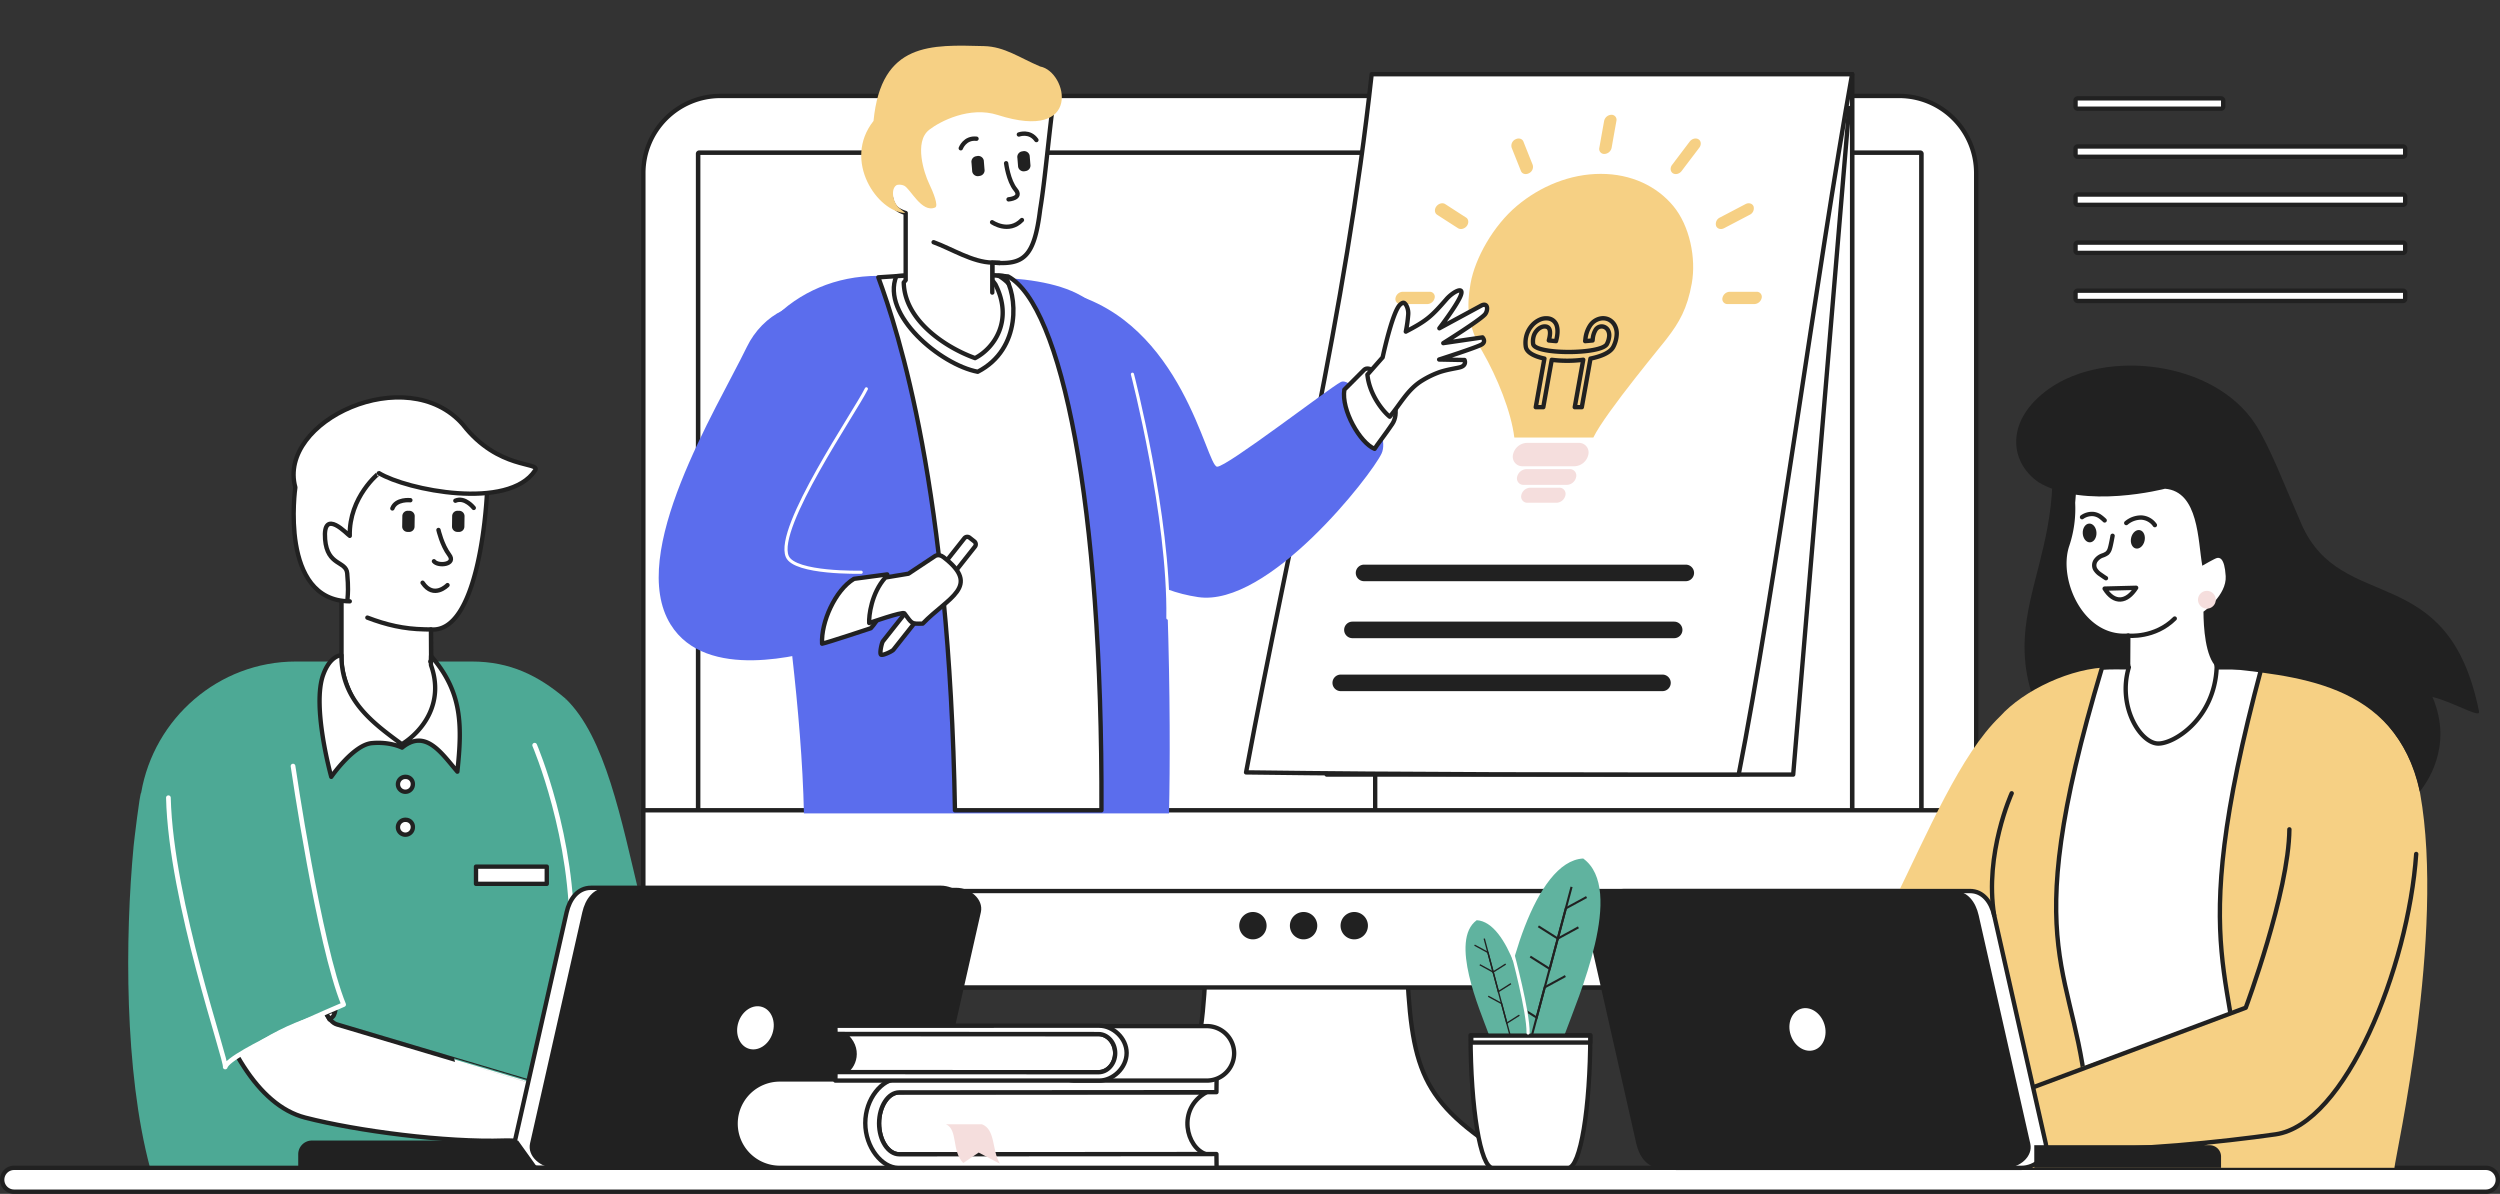 <svg xmlns="http://www.w3.org/2000/svg" xmlns:xlink="http://www.w3.org/1999/xlink" viewBox="0 0 1593.258 760.852"><rect x="0" y="0" width="1593.258" height="760.852" fill="#333333" stroke="none"/><defs><clipPath id="a"><path d="M445.621,97.24h778.204a.764.764,0,0,1,.761.761V592.433a.764.764,0,0,1-.761.761h-778.204a.763.763,0,0,1-.76-.761V98.001a.763.763,0,0,1,.76-.761" fill="none"/></clipPath></defs><path d="M458.986,61.143h751.472a49.118,49.118,0,0,1,48.973,48.975V580.317a49.12,49.12,0,0,1-48.973,48.976H458.986a49.121,49.121,0,0,1-48.975-48.976V110.119A49.119,49.119,0,0,1,458.986,61.143" fill="#fff" stroke="#212121" stroke-linecap="round" stroke-linejoin="round" stroke-width="2.78" fill-rule="evenodd"/><path d="M445.621,97.24h778.204a.764.764,0,0,1,.761.761V592.433a.764.764,0,0,1-.761.761h-778.204a.763.763,0,0,1-.76-.761V98.001a.763.763,0,0,1,.76-.761" fill="#fff" fill-rule="evenodd"/><g clip-path="url(#a)"><rect x="444.861" y="97.24" width="779.725" height="495.954" fill="#fff" stroke="#212121" stroke-linecap="round" stroke-linejoin="round" stroke-width="2.78"/></g><path d="M445.621,97.24h778.204a.764.764,0,0,1,.761.761V592.433a.764.764,0,0,1-.761.761h-778.204a.763.763,0,0,1-.76-.761V98.001a.763.763,0,0,1,.76-.761" fill="none" stroke="#212121" stroke-linecap="round" stroke-linejoin="round" stroke-width="2.78"/><rect x="876.408" y="47.306" width="303.949" height="472.514" fill="#fff" stroke="#212121" stroke-linecap="round" stroke-linejoin="round" stroke-width="2.78"/><rect x="876.408" y="47.306" width="303.949" height="472.514" fill="#fff" stroke="#212121" stroke-linecap="round" stroke-linejoin="round" stroke-width="2.78"/><path d="M768.189,621.733c-3.45,67.227-12.576,84.226-75.824,122.536H972.741c-63.248-38.31-72.376-55.309-75.826-122.536l-64.363-5.461Z" fill="#fff" stroke="#212121" stroke-linecap="round" stroke-linejoin="round" stroke-width="2.78" fill-rule="evenodd"/><path d="M1259.431,548.128v32.189a49.12,49.12,0,0,1-48.973,48.976H458.987a49.121,49.121,0,0,1-48.976-48.976V548.128Z" fill="#fff" stroke="#212121" stroke-linecap="round" stroke-linejoin="round" stroke-width="2.78" fill-rule="evenodd"/><rect x="410.01" y="516.393" width="849.421" height="51.456" fill="#fff" stroke="#212121" stroke-linecap="round" stroke-linejoin="round" stroke-width="2.78"/><polygon points="845.524 493.645 1142.802 493.645 1178.455 68.865 880.696 68.865 845.524 493.645" fill="#fff" stroke="#212121" stroke-linecap="round" stroke-linejoin="round" stroke-width="2.78" fill-rule="evenodd"/><path d="M874.163,47.306c-17.038,155.452-50.805,288.031-80.047,444.938,104.647,1.4,209.847,1.4,313.941,1.4,22.797-115.482,50.379-324.179,72.297-446.339Z" fill="#fff" stroke="#212121" stroke-linecap="round" stroke-linejoin="round" stroke-width="2.78" fill-rule="evenodd"/><path d="M559.748,175.799c-27.275,0-50.661,10.548-67.173,27.654-22.986,23.812,16.955,184.573,19.78,314.942H745.002c1.401-57.862.236-194.265-12.813-292.34-7.653-12.072-25.433-27.473-43.089-37.55-30.99-17.683-91.498-10.54-129.352-10.54" fill="#5b6ded" fill-rule="evenodd"/><path d="M861.901,396.169h205.049a5.287,5.287,0,0,1,5.27,5.272h0a5.288,5.288,0,0,1-5.27,5.273H861.901a5.288,5.288,0,0,1-5.271-5.273h0a5.287,5.287,0,0,1,5.271-5.272" fill="#212121" fill-rule="evenodd"/><path d="M854.46,429.919h205.047a5.287,5.287,0,0,1,5.273,5.271v.002a5.287,5.287,0,0,1-5.273,5.271H854.46a5.285,5.285,0,0,1-5.271-5.271v-.002a5.285,5.285,0,0,1,5.271-5.271" fill="#212121" fill-rule="evenodd"/><path d="M664.992,281.316c19.316,42.397,43.274,90.977,98.562,99.214,44.844,6.68,110.475-77.736,116.927-91.506,6.451-13.769-18.057-49.737-25.964-45.575-7.908,4.163-72.915,54.355-78.852,53.974-6.938-.451-21.913-92.194-95.082-110.94-7.492-1.919-23.899,76.596-15.591,94.833" fill="#5b6ded" fill-rule="evenodd"/><path d="M642.421,176.166C676.288,194.481,702.692,320.068,701.959,516.393H608.597c-3.572-205.479-35.994-304.647-48.838-339.645,27.553-1.819,48.454-3.485,82.662-.582" fill="#fff" stroke="#212121" stroke-linecap="round" stroke-linejoin="round" stroke-width="2.78" fill-rule="evenodd"/><path d="M571.229,175.991c21.742-1.406,40.84-2.265,68.885-.016,8.26,11.197,11.333,46.403-17.019,60.956-23.596-4.474-61.766-36.181-51.866-60.94" fill="#fff" stroke="#212121" stroke-linecap="round" stroke-linejoin="round" stroke-width="2.78" fill-rule="evenodd"/><path d="M642.659,180.584a30.043,30.043,0,0,0-6.281-4.892q1.844.132,3.736.284a22.721,22.721,0,0,1,2.545,4.608" fill="#fff" stroke="#212121" stroke-linecap="round" stroke-linejoin="round" stroke-width="2.78" fill-rule="evenodd"/><path d="M662.911,133.421c-3.793,30.887-10.633,35.56-30.533,33.934v11.164l1.991,2.692c11.683,23.027-.883,40.807-12.961,47.017-18.9-6.779-45.023-24.109-45.448-48.219l1.227-1.49V135.745a19.968,19.968,0,0,1-4.384-1.841c-4.385-2.554-6.095-8.79-4.92-15.229,1.175-6.436,10.531-2.084,10.531-2.084h.002c-8.118-19.085-18.509-35.545,2.408-46.152C601.74,59.83,643.927,60.627,643.927,60.627l28.24-2.363c-3.837,27.471-6.005,55.649-9.256,75.156" fill="#fff" stroke="#212121" stroke-linecap="round" stroke-linejoin="round" stroke-width="2.78" fill-rule="evenodd"/><path d="M632.377,186.452V167.356l4.509.103.15.133c-1.585-.033-3.141-.112-4.659-.236h0c-12.548-.215-25.721-8.732-37.388-12.993" fill="#fff" stroke="#212121" stroke-linecap="round" stroke-linejoin="round" stroke-width="2.78" fill-rule="evenodd"/><path d="M592.171,82.724c-9.897,7.719-3.018,28.061-.217,33.909,3.042,6.356,6.237,14.629,4.034,15.592-8.599,3.756-15.734-11.967-19.803-13.91-1.366-.65-3.98-.966-5.098-.121-3.791,2.859-1.724,11.891,2.613,14.92,1.275.891,3.242,2.632,3.242,2.632-17.446-.476-40.354-33.194-20.239-58.68,4.898-50.492,36.926-48.543,70.445-47.686,13.083.332,22.572,7.421,35.764,13.005,17.34,3.251,27.434,48.36-27.094,30.887-17.82-5.712-36.653,3.997-43.646,9.452" fill="#f6d084" fill-rule="evenodd"/><path d="M552.138,247.801c9.965-20.5-1.22-41.95-22.334-50.97h-0c-21.115-9.02-43.857,3.74-53.821,24.24-19.551,40.227-76.634,131.682-48.594,176.927,22.746,36.7,84.448,19.025,98.66,15.204,14.211-3.824,22.78-48.531,22.78-48.531s-42.328,1.032-47.085-9.996c-7.881-18.263,43.409-92.503,50.394-106.874" fill="#5b6ded" fill-rule="evenodd"/><path d="M548.828,364.671s-42.328,1.032-47.085-9.996c-7.881-18.263,43.409-92.503,50.394-106.874" fill="none" stroke="#fff" stroke-linecap="round" stroke-linejoin="round" stroke-width="2"/><path d="M544.248,368.896c-11.985,7.157-21.105,27.769-20.329,41.334,3.235-.623,31.075-9.859,31.075-9.859,9.721-11.02,12.953-25.226,10.414-34.31Z" fill="#fff" stroke="#212121" stroke-linecap="round" stroke-linejoin="round" stroke-width="2.78" fill-rule="evenodd"/><path d="M617.883,342.637l3.072,2.411a2.348,2.348,0,0,1,.397,3.292L569.379,414.077c-.799,1.012-6.901,3.923-7.914,3.128-1.016-.797.447-7.543,1.247-8.555l51.879-65.616a2.355,2.355,0,0,1,3.292-.397" fill="#fff" stroke="#212121" stroke-linecap="round" stroke-linejoin="round" stroke-width="2.78" fill-rule="evenodd"/><path d="M564.272,368.042l14.675-2.417,16.772-11.125s2.362-1.896,5.591.591c24.381,18.756,2.81,25.652-13.251,42.34-7.451.184-6.646.213-11.693-6.563-.981-1.318-22.422,6.18-22.422,6.18-.321-4.446,1.418-19.17,10.327-29.004" fill="#fff" stroke="#212121" stroke-linecap="round" stroke-linejoin="round" stroke-width="2.78" fill-rule="evenodd"/><path d="M856.761,248.321c-2.073,13.011,10.059,34,19.281,37.725,1.029-1.832,7.195-9.776,11.276-15.878,8.771-13.109-11.931-40.502-17.999-34.424Z" fill="#fff" stroke="#212121" stroke-linecap="round" stroke-linejoin="round" stroke-width="2.78" fill-rule="evenodd"/><path d="M944.722,223.978c9.525,16.54,18.412,38.622,20.356,54.842h50.375c3.86-8.012,15.644-23.78,26.41-37.51,10.755-13.714,20.494-25.468,20.3-25.394,8.026-10.359,13.149-19.26,16.022-35.333,2.876-16.072-1.34-36.713-11.829-49.33-10.477-12.603-26.715-20.448-46.183-20.448-19.465,0-38.517,7.84-53.511,20.448-14.995,12.61-26.592,33.282-29.466,49.33-2.873,16.047-.945,24.85,3.306,35.185,1.526,2.769,2.444,5.44,4.221,8.211" fill="#f6d084" fill-rule="evenodd"/><path d="M1013.371,207.459a10.422,10.422,0,0,1,6.802-4.5,8.407,8.407,0,0,1,5.223.74,8.842,8.842,0,0,1,3.693,3.662,11.076,11.076,0,0,1,1.221,6.108,19.172,19.172,0,0,1-2.084,7.466c-1.786,3.644-7.525,6.158-14.606,7.591q-2.75,15.502-5.528,30.959h-4.498q2.708-15.097,5.415-30.217a81.458,81.458,0,0,1-20.078.05q-2.707,15.095-5.388,30.167h-4.802q2.748-15.466,5.525-30.958c-6.61-1.434-11.385-3.956-11.886-7.591a17.307,17.307,0,0,1,.557-7.466,16.39,16.39,0,0,1,3.443-6.108,14.484,14.484,0,0,1,4.998-3.662,9.822,9.822,0,0,1,5.498-.74,6.468,6.468,0,0,1,5.193,4.5c.885,2.647.556,5.936-.14,8.828-.11.37-.194.741-.277,1.111-1.555-.124-3.056-.272-4.582-.42.056-.346.167-.693.25-1.039.444-1.829.803-4.202.222-5.86a2.823,2.823,0,0,0-2.331-1.977,5.169,5.169,0,0,0-2.89.395,8.175,8.175,0,0,0-2.859,2.102,9.289,9.289,0,0,0-2.027,3.585,11.909,11.909,0,0,0-.36,5.02c.943,6.825,43.672,6.819,47.042,0a13.218,13.218,0,0,0,1.443-5.02,6.853,6.853,0,0,0-.693-3.585,4.893,4.893,0,0,0-2.139-2.102,4.534,4.534,0,0,0-5.775,1.583,13.463,13.463,0,0,0-1.89,5.86c-.027.348-.082.693-.11,1.039-1.612.148-3.166.296-4.722.42.028-.37.098-.74.14-1.111a19.391,19.391,0,0,1,3-8.828" fill="none" stroke="#212121" stroke-linecap="round" stroke-linejoin="round" stroke-width="2.78"/><path d="M973.02,282.256h33.131a6.072,6.072,0,0,1,6.109,7.441h0a9.342,9.342,0,0,1-8.774,7.443h-33.13a6.074,6.074,0,0,1-6.109-7.443h0a9.34,9.34,0,0,1,8.774-7.441" fill="#f5dedd" fill-rule="evenodd"/><path d="M972.798,298.971h27.605a4.079,4.079,0,0,1,4.082,5.02h0a6.238,6.238,0,0,1-5.889,5.018H970.992a4.105,4.105,0,0,1-4.139-5.018h0a6.326,6.326,0,0,1,5.944-5.02" fill="#f5dedd" fill-rule="evenodd"/><path d="M975.186,310.816h18.522a3.902,3.902,0,0,1,3.944,4.796h0a6.007,6.007,0,0,1-5.638,4.796H973.465a3.912,3.912,0,0,1-3.944-4.796h0a6.036,6.036,0,0,1,5.665-4.796" fill="#f5dedd" fill-rule="evenodd"/><path d="M1082.49,88.798h0c1.693,1.064,1.872,3.497.471,5.341-3.763,4.954-7.514,9.877-11.245,14.834-1.406,1.869-3.917,2.523-5.582,1.435h0c-1.666-1.064-1.906-3.479-.5-5.341q5.595-7.406,11.219-14.835c1.42-1.876,3.943-2.521,5.638-1.434m-116.691,0h0c2.057-1.088,4.34-.447,5.083,1.434q2.924,7.413,5.914,14.835a4.478,4.478,0,0,1-2.415,5.341h0c-2.055,1.088-4.336.435-5.082-1.435-1.975-4.952-3.956-9.884-5.915-14.834a4.498,4.498,0,0,1,2.416-5.341ZM915.424,131.5h0c1.416-1.854,3.95-2.508,5.61-1.433,4.422,2.856,8.859,5.737,13.303,8.579,1.664,1.064,1.859,3.487.499,5.342h0c-1.444,1.877-3.973,2.523-5.665,1.431-4.417-2.839-8.862-5.682-13.276-8.554-1.667-1.084-1.888-3.486-.471-5.365Zm202.111,0h0a4.509,4.509,0,0,1-2.415,5.365c-5.447,2.863-10.914,5.715-16.329,8.554-2.081,1.091-4.388.446-5.109-1.431h0a4.494,4.494,0,0,1,2.387-5.342c5.447-2.836,10.908-5.725,16.358-8.579,2.048-1.076,4.359-.42,5.108,1.433Zm5.193,58.354h0a4.941,4.941,0,0,1-4.637,3.932h-17.136a3.207,3.207,0,0,1-3.222-3.932h0a4.891,4.891,0,0,1,4.639-3.907h17.107a3.204,3.204,0,0,1,3.249,3.907Zm-208.414,0h0a4.94,4.94,0,0,1-4.638,3.932H892.541a3.182,3.182,0,0,1-3.164-3.932h0a4.879,4.879,0,0,1,4.582-3.907h17.134a3.186,3.186,0,0,1,3.221,3.907Zm112.635-116.708h0a3.2,3.2,0,0,1,3.194,3.932q-1.545,8.567-3.054,17.134a4.903,4.903,0,0,1-4.61,3.908h0a3.177,3.177,0,0,1-3.222-3.908q1.513-8.565,3.054-17.134A4.938,4.938,0,0,1,1026.95,73.146Z" fill="#f6d084" fill-rule="evenodd"/><path d="M881.164,227.734c1.292-5.98,6.725-29.612,11.132-33.586,2.251-2.026,2.784-1.109,3.784.177a10.748,10.748,0,0,1,1.37,6.28,90.427,90.427,0,0,1-1.521,10.738c13.332-6.977,16.204-9.538,25.952-20.739,3.962-4.553,12.369-9.24,8.558-1.116-3.116,6.645-13.121,19.716-13.121,19.716l26.54-14.366c4.668-2.528,4.642,3.216,2.414,5.631-3.655,3.961-26.457,18.209-26.457,18.209l24.986-3.662s2.55,2.676-.557,4.542c-3.11,1.866-27.065,9.564-27.065,9.564l16.186.314s1.517,3.265-2.57,4.55c-2.176.685-7.824,1.336-13.22,3.116a58.319,58.319,0,0,0-10.988,5.259c-9.571,5.739-14.111,15.229-20.899,23.2-3.677-2.819-12.923-13.568-14.24-26.794Z" fill="#fff" stroke="#212121" stroke-linecap="round" stroke-linejoin="round" stroke-width="2.78" fill-rule="evenodd"/><path d="M360.443,445.26c50.756,48.724,40.646,211.876,105.153,232.199,0,0,46.076,10.645,42.972,24.185-3.106,13.542-9.105,18.649-9.105,18.649s-54.277,4.942-99.867-4.605c-25.643-5.369-29.43-39.132-39.152-43.049-27.01-10.878-41.322-120.127-41.322-120.127Z" fill="#4da995" fill-rule="evenodd"/><path d="M300.662,421.591H188.522c-49.21,0-90.408,36.274-98.547,83.582-.853,0-4.556,31.217-4.815,33.943-5.534,58.39-5.961,143.697,10.473,205.132H359.309l1.135-144.887V445.261c-17.409-14.752-35.393-23.671-59.783-23.671" fill="#4da995" fill-rule="evenodd"/><path d="M340.74,474.926s25.397,59.261,23.583,124.569" fill="none" stroke="#fff" stroke-linecap="round" stroke-linejoin="round" stroke-width="3"/><path d="M310.281,315.47c-.48,9.201-5.656,88.234-35.64,85.667l.107,20.452h-.469c13.276,15.592-3.096,52.591-18.165,52.708-12.998.098-36.8-27.956-38.466-52.708V379.655a11.797,11.797,0,0,1-4.55-2.003c-3.012-1.838-18.17-16.819-16.949-23.811,1.22-6.993,3.154-51.425,24.861-62.946,21.708-11.519,65.906,9.038,65.906,9.038l22.659,6.793Z" fill="#fff" stroke="#212121" stroke-linecap="round" stroke-linejoin="round" stroke-width="2.78" fill-rule="evenodd"/><path d="M234.134,393.607c12.109,4.63,23.308,7.245,36.332,7.479l4.176.098.105,20.2" fill="#fff" stroke="#212121" stroke-linecap="round" stroke-linejoin="round" stroke-width="2.78" fill-rule="evenodd"/><path d="M419.722,630.349s30.993-.294,41.021,3.503c10.028,3.798,13.645,9.031,13.645,9.031l10.244,2.563s1.936,7.681,0,7.681c-1.937,0-56.336,5.121-56.336,5.121l-11.592-1.495s3.802-17.351,2.574-20.733c-1.225-3.38-7.046-7.183-7.046-7.183Z" fill="#fff" stroke="#212121" stroke-linecap="round" stroke-linejoin="round" stroke-width="2.78" fill-rule="evenodd"/><path d="M176.461,491.765c-10.664-23.68-35.562-51.152-47.178-27.918l-.001.002c-13.742,13.742-16.636,15.644-16.965,33.889-1.006,56.444,20.412,198.578,82.228,214.529,33.142,8.551,89.633,15.88,126.827,14.602,15.019-.514,31.579,5.328,37.47.909,20.483-15.359-2.502-32.726-2.502-32.726S227.728,656.836,214.638,652.845c-21.688-6.613-30.701-144.482-38.178-161.081" fill="#fff" stroke="#212121" stroke-linecap="round" stroke-linejoin="round" stroke-width="2.78" fill-rule="evenodd"/><path d="M364.246,673.299a48.983,48.983,0,0,0-7.77,20.534c-1.443,11.767,1.237,17.898,1.237,17.898,31.039,2.491,93.373.15,93.252.13-2.096-.314,2.903-4.787-3.777-8.22-4.804-2.471-20.624-3.266-26.186-6.963-24.686-16.407-41.292-13.19-56.756-23.38" fill="#fff" stroke="#212121" stroke-linecap="round" stroke-linejoin="round" stroke-width="2.78" fill-rule="evenodd"/><path d="M376.726,565.794H599.495c8.592,0,17.514,7.241,15.622,15.62L581.825,728.648c-1.893,8.379-7.029,15.622-15.62,15.622H343.436c-8.592,0-17.516-7.241-15.621-15.622l33.289-147.235c1.895-8.381,7.028-15.62,15.621-15.62" fill="#fff" stroke="#212121" stroke-linecap="round" stroke-linejoin="round" stroke-width="2.78" fill-rule="evenodd"/><path d="M386.711,565.794H609.48c8.592,0,17.515,7.241,15.622,15.62L591.811,728.648c-1.892,8.379-7.029,15.622-15.62,15.622H353.422c-8.59,0-17.516-7.241-15.621-15.622l33.29-147.235c1.895-8.381,7.028-15.62,15.62-15.62" fill="#212121" fill-rule="evenodd"/><path d="M486.153,640.404c6.733,2.163,10.085,10.468,7.487,18.546-2.597,8.078-10.159,12.873-16.891,10.708-6.732-2.165-10.084-10.468-7.487-18.545,2.598-8.079,10.159-12.873,16.891-10.709" fill="#fff" stroke="#212121" stroke-linecap="round" stroke-linejoin="round" stroke-width="2.78" fill-rule="evenodd"/><path d="M198.763,726.868h131.41l12.473,17.401h-152.583v-8.702a8.729,8.729,0,0,1,8.7-8.699" fill="#212121" fill-rule="evenodd"/><path d="M222.903,341.503c-1.187-.567-17.34-18.424-15.715,2.168,1.355,17.168,13.358,13.631,14.089,21.675,1.626,17.882-1.497,17.86,1.626,17.882-45.225-.318-34.68-72.612-34.68-72.612-11.635-42.288,71.047-80.77,106.751-40.099,22.759,29.262,49.778,23.609,46.06,29.262-16.927,25.73-81.824,12.463-99.521,1.735C241.513,301.513,222.361,316.577,222.903,341.503Z" fill="#fff" stroke="#212121" stroke-linecap="round" stroke-linejoin="round" stroke-width="2.78" fill-rule="evenodd"/><path d="M8.987,744.268h1575.283a7.597,7.597,0,1,1,0,15.194H8.987a7.597,7.597,0,1,1,0-15.194" fill="#fff" stroke="#212121" stroke-linecap="round" stroke-linejoin="round" stroke-width="2.78" fill-rule="evenodd"/><path d="M1274.59,456.626c-50.175,48.167-82.863,197.116-146.63,217.208,0,0-5.924,14.927-2.854,28.312,3.072,13.388,9,18.434,9,18.434s53.656,4.886,98.723-4.552c25.35-5.307,29.093-38.684,38.703-42.555,26.701-10.754,40.849-118.753,40.849-118.753Z" fill="#f6d084" fill-rule="evenodd"/><path d="M1306.368,275.382c12.941,94.414-50.502,123.549,11.617,210.86,0,0,38.047-41.877,54.342-44.835,16.295-2.96,18.461-54.192,18.461-56.819,0-2.628-14.5-104.766-14.5-104.766Z" fill="#212121" fill-rule="evenodd"/><path d="M1344.561,425.297h96.767c48.647,0,92.994,33.659,101.042,80.425,16.057,89.54-15.598,230.287-16.399,238.538H1272.654l-1.122-143.227,3.056-144.406c15.009-16.785,45.86-31.329,69.973-31.329" fill="#f6d084" fill-rule="evenodd"/><path d="M1412.693,425.297c-15.749,43.896-36.375,14.483-56.446,0-3.894,0-10.252-.26-16.626.193-56.449,188.574-14.84,188.574-8.807,285.273l55.23,27.743c12.316-7.496,29.216-14.255,41.53-21.751,1.895-98.376-37.863-99.138,13.754-291.459Z" fill="#fff" stroke="#212121" stroke-linecap="round" stroke-linejoin="round" stroke-width="2.78" fill-rule="evenodd"/><path d="M1321.123,320.392a73.309,73.309,0,0,1-3.614,26.845c-7.738,22.195,9.205,60.379,38.846,57.842l-.107,20.217h.463c-7.344,24.679,7.124,48.08,18.423,48.56,10.028.425,36.191-15.559,37.561-48.56l-2.936-33.002c1.462-.453,4.456-6.769,7.434-8.584,2.98-1.817,6.255-9.438,5.049-16.353-1.21-6.912-7.321-21.319-7.321-21.319,8.329-20.492,15.502-19.084-5.957-30.472-21.458-11.39-64.742-10.533-64.742-10.533l-22.399,6.717Z" fill="#fff" stroke="#212121" stroke-linecap="round" stroke-linejoin="round" stroke-width="2.78" fill-rule="evenodd"/><path d="M1385.967,394.198c-12.699,12.699-29.613,10.926-29.613,10.926l-.105,19.97" fill="#fff" stroke="#212121" stroke-linecap="round" stroke-linejoin="round" stroke-width="2.78" fill-rule="evenodd"/><path d="M1212.934,631.665s-30.64-.288-40.553,3.463c-9.913,3.755-13.489,8.929-13.489,8.929l-10.125,2.532s-1.914,7.593,0,7.593,55.69,5.063,55.69,5.063l11.46-1.478s-3.758-17.153-2.547-20.495c1.212-3.34,6.966-7.099,6.966-7.099Z" fill="#fff" stroke="#212121" stroke-linecap="round" stroke-linejoin="round" stroke-width="2.78" fill-rule="evenodd"/><path d="M1457.561,485.037c10.545-23.41,41.94-36.125,60.099-17.967v.001c13.585,13.584,16.445,15.465,16.771,33.503.995,55.798-21.812,212.948-84.223,222.342-34.23,5.155-90.073,10.623-126.839,9.36-14.847-.507-26.815.071-32.637-4.297-20.25-15.184,8.672-38.295,8.672-38.295s110.662-39.725,123.603-43.67c21.441-6.537,27.163-144.566,34.555-160.977" fill="#f6d084" fill-rule="evenodd"/><path d="M1539.85,544.25c-5.002,72.527-45.179,172.359-89.643,178.667-34.271,4.863-90.075,10.618-126.841,9.358-14.845-.507-26.812.073-32.636-4.295" fill="none" stroke="#212121" stroke-linecap="round" stroke-linejoin="round" stroke-width="2.78"/><path d="M1267.776,674.123a48.442,48.442,0,0,1,7.68,20.298c1.428,11.633-1.224,17.693-1.224,17.693-30.683,2.464-92.302.148-92.185.131,2.073-.314-2.868-4.735,3.735-8.127,4.75-2.442,20.388-3.229,25.887-6.883,24.403-16.219,40.819-13.039,56.107-23.112" fill="#fff" stroke="#212121" stroke-linecap="round" stroke-linejoin="round" stroke-width="2.78" fill-rule="evenodd"/><path d="M1255.439,567.848H1035.22c-8.494,0-17.314,7.16-15.441,15.442l32.907,145.549c1.872,8.284,6.95,15.442,15.442,15.442h220.217c8.493,0,17.315-7.159,15.442-15.442l-32.908-145.548c-1.874-8.285-6.949-15.442-15.44-15.442" fill="#fff" stroke="#212121" stroke-linecap="round" stroke-linejoin="round" stroke-width="2.78" fill-rule="evenodd"/><path d="M1245.567,567.848H1025.348c-8.494,0-17.313,7.16-15.441,15.442l32.907,145.549c1.874,8.284,6.951,15.442,15.442,15.442H1278.474c8.493,0,17.316-7.159,15.442-15.442l-32.908-145.548c-1.873-8.285-6.947-15.442-15.441-15.442" fill="#212121" fill-rule="evenodd"/><path d="M1147.263,641.605c-6.656,2.139-9.969,10.348-7.401,18.334,2.567,7.984,10.042,12.725,16.698,10.586,6.654-2.14,9.968-10.349,7.401-18.334-2.568-7.986-10.045-12.726-16.699-10.586" fill="#fff" stroke="#212121" stroke-linecap="round" stroke-linejoin="round" stroke-width="2.78" fill-rule="evenodd"/><path d="M1408.274,729.86H1296.447v14.422h119.037v-7.211a7.23,7.23,0,0,0-7.209-7.21" fill="#212121" fill-rule="evenodd"/><path d="M496.961,687.927h86.556a28.171,28.171,0,1,1,.053,56.343H496.961a28.171,28.171,0,0,1,0-56.343" fill="#fff" stroke="#212121" stroke-linecap="round" stroke-linejoin="round" stroke-width="2.78" fill-rule="evenodd"/><path d="M573.104,735.626H768.739c-12.66-4.065-18.991-28.772,0-39.443h-195.636c-7.069,0-12.87,8.886-12.87,19.721,0,10.836,5.797,19.722,12.871,19.722" fill="#fff" stroke="#212121" stroke-linecap="round" stroke-linejoin="round" stroke-width="2.78" fill-rule="evenodd"/><path d="M775.336,744.27H572.397c-10.184.002-20.951-12.933-20.951-28.536,0-15.605,10.767-28.195,20.951-28.195H775.336l-.095,8.499-202.138.146c-7.069.005-12.87,8.886-12.87,19.721,0,10.836,5.797,19.722,12.87,19.722l202.138-.146Z" fill="#fff" stroke="#212121" stroke-linecap="round" stroke-linejoin="round" stroke-width="2.78" fill-rule="evenodd"/><path d="M602.869,716.489h22.904c8.788,3.328,6.25,16.519,11.467,25.16l-13.531-7.133-9.815,6.679c-7.608-7.834-3.256-21.2-11.025-24.706" fill="#f5dedd" fill-rule="evenodd"/><path d="M769.167,653.936H685.42a17.412,17.412,0,0,0-17.361,17.361h0a17.413,17.413,0,0,0,17.361,17.363h83.746a17.413,17.413,0,0,0,17.361-17.363h0a17.412,17.412,0,0,0-17.361-17.361" fill="#fff" stroke="#212121" stroke-linecap="round" stroke-linejoin="round" stroke-width="2.78" fill-rule="evenodd"/><path d="M700.047,683.332H537.86c6.329-2.598,11.423-15.38,0-24.309h162.189c5.861,0,10.67,5.477,10.67,12.154,0,6.678-4.808,12.155-10.672,12.155" fill="#fff" stroke="#212121" stroke-linecap="round" stroke-linejoin="round" stroke-width="2.78" fill-rule="evenodd"/><path d="M532.389,688.661h168.247c8.441,0,17.368-7.973,17.366-17.587,0-9.618-8.925-17.378-17.366-17.378H532.389l.079,5.238,167.581.09c5.861.003,10.67,5.477,10.67,12.154,0,6.678-4.808,12.155-10.67,12.155l-167.581-.091Z" fill="#fff" stroke="#212121" stroke-linecap="round" stroke-linejoin="round" stroke-width="2.78" fill-rule="evenodd"/><path d="M1013.503,659.756c0,46.482-6.331,84.513-14.068,84.513H951.26c-7.738,0-14.068-38.031-14.068-84.513Z" fill="#fff" stroke="#212121" stroke-linecap="round" stroke-linejoin="round" stroke-width="2.78" fill-rule="evenodd"/><path d="M955.631,659.756c2.873-35.999,22.258-110.955,53.341-112.635,27.068,19.727-3.117,88.386-11.984,112.635Z" fill="#60b39f" fill-rule="evenodd"/><rect x="940.005" y="611.806" width="97.864" height="1.352" transform="translate(142.087 1409.963) rotate(-75.052)" fill="#212121"/><polygon points="967.28 640.114 978.896 647.453 983.887 628.757 997.3 621.444 997.944 622.63 985.045 629.663 979.727 649.574 966.562 641.256 967.28 640.114" fill="#212121"/><polygon points="975.599 609.07 987.215 616.407 992.206 597.712 1005.619 590.399 1006.263 591.583 993.364 598.617 988.046 618.529 974.88 610.211 975.599 609.07" fill="#212121"/><polygon points="980.77 589.771 992.385 597.109 997.376 578.413 1010.79 571.1 1011.434 572.285 998.534 579.319 993.219 599.231 980.051 590.912 980.77 589.771" fill="#212121"/><path d="M975.613,659.315c-1.858-23.286-14.4-71.774-34.505-72.862-17.511,12.763,2.016,57.176,7.752,72.862Z" fill="#60b39f" fill-rule="evenodd"/><rect x="953.633" y="597.079" width="0.875" height="63.308" transform="translate(-129.906 267.416) rotate(-14.95)" fill="#212121"/><polygon points="968.077 646.611 960.563 651.359 957.335 639.263 948.657 634.532 948.24 635.3 956.587 639.848 960.024 652.73 968.543 647.349 968.077 646.611" fill="#212121"/><polygon points="962.695 626.527 955.183 631.275 951.954 619.181 943.278 614.451 942.861 615.216 951.205 619.766 954.643 632.647 963.161 627.267 962.695 626.527" fill="#212121"/><polygon points="959.352 614.044 951.837 618.791 948.609 606.697 939.93 601.967 939.514 602.732 947.86 607.282 951.3 620.161 959.817 614.781 959.352 614.044" fill="#212121"/><rect x="937.631" y="660.01" width="75.852" height="4.398" fill="#fff" stroke="#212121" stroke-linecap="round" stroke-linejoin="round" stroke-width="2.78"/><path d="M188.028,477.363c-9.989-22.178-37.74-35.245-57.146-23.753-6.604,3.912-14.942,12.504-17.794,23.028-13.782,50.845,18.12,172.819,30.445,203.364,31.983-28.486,62.978-34.368,70.178-36.058-12.441-43.218-19.648-153.185-25.683-166.582" fill="#4da995" fill-rule="evenodd"/><path d="M213.711,643.945s-.462,3.048-1.761,4.115c-1.298,1.067-2.002,1.582-2.002,1.582l-2.113-4.316Z" fill="#fff" stroke="#212121" stroke-linecap="round" stroke-linejoin="round" stroke-width="2.78" fill-rule="evenodd"/><path d="M258.88,522.488a4.746,4.746,0,1,0,4.222,4.717,4.489,4.489,0,0,0-4.222-4.717m0-27.362a4.746,4.746,0,1,0,4.222,4.716,4.49,4.49,0,0,0-4.222-4.716Zm15.868-70.992c8.482,24.025-5.552,42.014-18.635,50.161-20.285-14.713-38.523-29.052-38.523-56.723,0,0-7.001-.143-11.54,12.266-7.494,20.099,5.067,65.236,5.067,65.236s14.094-20.371,25.811-21.47c11.718-1.098,19.319,2.856,19.319,2.856,14.987-12.287,25.202,3.636,35.23,15.306,3.161-29.77,3.179-50.673-16.756-73.703C274.726,419.468,274.479,423.369,274.748,424.134Z" fill="#fff" stroke="#212121" stroke-linecap="round" stroke-linejoin="round" stroke-width="2.78" fill-rule="evenodd"/><rect x="303.36" y="552.319" width="45.102" height="10.955" fill="#fff" stroke="#212121" stroke-linecap="round" stroke-linejoin="round" stroke-width="2.78"/><path d="M798.482,581.217a8.722,8.722,0,1,1-8.721,8.723v-.002a8.721,8.721,0,0,1,8.721-8.721" fill="#212121" fill-rule="evenodd"/><path d="M830.773,581.217a8.722,8.722,0,1,1-8.721,8.723v-.002a8.72,8.72,0,0,1,8.72-8.721h.001" fill="#212121" fill-rule="evenodd"/><path d="M863.064,581.217a8.722,8.722,0,1,1-8.721,8.723v-.002a8.72,8.72,0,0,1,8.72-8.721h.001" fill="#212121" fill-rule="evenodd"/><path d="M1324.085,62.702h91.426a1.339,1.339,0,0,1,1.336,1.337v3.892a1.339,1.339,0,0,1-1.336,1.335h-91.426a1.339,1.339,0,0,1-1.336-1.335V64.039a1.339,1.339,0,0,1,1.336-1.337" fill="#fff" stroke="#212121" stroke-linecap="round" stroke-linejoin="round" stroke-width="2.78" fill-rule="evenodd"/><path d="M1324.085,93.338H1531.49a1.34,1.34,0,0,1,1.337,1.335v3.894a1.34,1.34,0,0,1-1.337,1.337H1324.085a1.339,1.339,0,0,1-1.336-1.337V94.673a1.339,1.339,0,0,1,1.336-1.335" fill="#fff" stroke="#212121" stroke-linecap="round" stroke-linejoin="round" stroke-width="2.78" fill-rule="evenodd"/><path d="M1324.085,123.975H1531.49a1.339,1.339,0,0,1,1.337,1.335v3.893a1.339,1.339,0,0,1-1.337,1.337H1324.085a1.339,1.339,0,0,1-1.336-1.337V125.31a1.338,1.338,0,0,1,1.336-1.335" fill="#fff" stroke="#212121" stroke-linecap="round" stroke-linejoin="round" stroke-width="2.78" fill-rule="evenodd"/><path d="M1324.085,154.61H1531.49a1.339,1.339,0,0,1,1.337,1.337v3.892a1.337,1.337,0,0,1-1.337,1.335H1324.085a1.337,1.337,0,0,1-1.336-1.335v-3.892a1.338,1.338,0,0,1,1.336-1.337" fill="#fff" stroke="#212121" stroke-linecap="round" stroke-linejoin="round" stroke-width="2.78" fill-rule="evenodd"/><path d="M1324.085,185.247H1531.49a1.338,1.338,0,0,1,1.337,1.335v3.895a1.338,1.338,0,0,1-1.337,1.335H1324.085a1.337,1.337,0,0,1-1.336-1.335v-3.895a1.337,1.337,0,0,1,1.336-1.335" fill="#fff" stroke="#212121" stroke-linecap="round" stroke-linejoin="round" stroke-width="2.78" fill-rule="evenodd"/><path d="M869.315,359.851h205.047a5.289,5.289,0,0,1,5.273,5.273v.002a5.288,5.288,0,0,1-5.273,5.271H869.315a5.287,5.287,0,0,1-5.272-5.271v-.002a5.289,5.289,0,0,1,5.272-5.273" fill="#212121" fill-rule="evenodd"/><path d="M1379.775,311.466s-51.529,13.49-80.562-4.103c-19.045-13.205-21.196-39.947,6.712-59.667,35.951-25.403,104.918-17.921,131.378,22.565,9.232,14.13,18.462,38.688,29.42,63.72,25.48,58.2,93.703,21.844,113.172,119.516.899,4.517-15.329-5.672-29.686-9.353,13.768,32.052-4.508,55.861-8.066,60.309-15.493-70.733-79.961-73.489-129.451-79.156-7.343-6.795-8.357-25.921-8.417-35.468,0,0,14.904-10.483,14.171-22.657-.731-12.172-4.166-11.857-5.558-11.563-1.396.292-9.36,4.927-9.36,4.927-2.824-15.809-2.187-47.314-23.754-49.07" fill="#212121" fill-rule="evenodd"/><path d="M1406.457,376.567a5.657,5.657,0,1,1-.003,0h.003" fill="#f5dedd" fill-rule="evenodd"/><path d="M721.702,238.488S745.286,329.193,744.303,393.896" fill="none" stroke="#fff" stroke-linecap="round" stroke-linejoin="round" stroke-width="2"/><path d="M186.743,488.229S203.272,601.913,218.994,640.211c0,0-72.967,30.638-75.461,39.792,1.121-4.116-34.595-105.099-36.207-171.617" fill="none" stroke="#fff" stroke-linecap="round" stroke-linejoin="round" stroke-width="3"/><path d="M1296.572,692.619l134.647-50.392s27.413-73.37,27.816-113.684" fill="none" stroke="#212121" stroke-linecap="round" stroke-linejoin="round" stroke-width="2.78"/><path d="M1282.059,505.564s-17.521,38.544-11.179,77.727" fill="none" stroke="#212121" stroke-linecap="round" stroke-linejoin="round" stroke-width="2.78"/><path d="M963.986,607.456s10.078,37.391,9.877,50.896" fill="none" stroke="#fff" stroke-linecap="round" stroke-linejoin="round" stroke-width="2"/><path d="M653.798,108.999l-.78.144a3.586,3.586,0,0,1-4.178-2.875v0l-.454-5.59a3.586,3.586,0,0,1,2.875-4.178l.78-.144a3.586,3.586,0,0,1,4.178,2.875h0l.454,5.59a3.586,3.586,0,0,1-2.875,4.178Z" fill="#212121"/><path d="M649.332,85.712s6.875-2.63,11.167,3.552" fill="#fff" stroke="#212121" stroke-linecap="round" stroke-linejoin="round" stroke-width="2.78"/><path d="M624.556,112.078l-.78.144a3.586,3.586,0,0,1-4.178-2.875l-.454-5.59a3.586,3.586,0,0,1,2.875-4.178l.78-.144a3.586,3.586,0,0,1,4.178,2.875h0l.454,5.59A3.586,3.586,0,0,1,624.556,112.078Z" fill="#212121"/><path d="M641.207,104.038s1.386,11.219,6.003,16.784-4.454,6.228-4.454,6.228" fill="#fff" stroke="#212121" stroke-linecap="round" stroke-linejoin="round" stroke-width="2.78"/><path d="M612.31,94.485s2.538-6.91,10.019-6.078" fill="#fff" stroke="#212121" stroke-linecap="round" stroke-linejoin="round" stroke-width="2.78"/><path d="M632.27,141.627s10.542,7.365,19.008-1.404" fill="#fff" stroke="#212121" stroke-linecap="round" stroke-linejoin="round" stroke-width="2.78"/><path d="M291.63,325.513l1.044.015a3.425,3.425,0,0,1,3.376,3.473l-.094,6.628a3.425,3.425,0,0,1-3.473,3.376h0l-1.044-.015a3.425,3.425,0,0,1-3.376-3.473l.094-6.628a3.425,3.425,0,0,1,3.473-3.376Z" fill="#212121"/><path d="M301.929,323.695s-5.599-7.254-11.72-4.603" fill="none" stroke="#212121" stroke-linecap="round" stroke-linejoin="round" stroke-width="2.78"/><path d="M259.877,325.513l1.044.015a3.425,3.425,0,0,1,3.376,3.473l-.094,6.628a3.425,3.425,0,0,1-3.473,3.376h0l-1.044-.015a3.425,3.425,0,0,1-3.376-3.473l.094-6.628a3.425,3.425,0,0,1,3.473-3.376Z" fill="#212121"/><path d="M279.44,337.761s2.178,9.64,6.862,15.847-7.141,7.502-9.743,4.077" fill="none" stroke="#212121" stroke-linecap="round" stroke-linejoin="round" stroke-width="2.78"/><path d="M261.514,318.784s-9.108-1.007-11.45,5.238" fill="none" stroke="#212121" stroke-linecap="round" stroke-linejoin="round" stroke-width="2.78"/><path d="M285.196,372.892s-8.732,9.12-15.876-1.522" fill="none" stroke="#212121" stroke-linecap="round" stroke-linejoin="round" stroke-width="2.78"/><path d="M1358.182,342.747c-.723,3.226.606,6.271,2.968,6.8s4.863-1.657,5.586-4.884c.723-3.226-.606-6.271-2.968-6.8S1358.905,339.521,1358.182,342.747Z" fill="#212121"/><path d="M1327.333,339.843c.14,3.304,2.214,5.899,4.633,5.796,2.419-.102,4.266-2.863,4.126-6.167-.14-3.304-2.214-5.899-4.633-5.796C1329.04,333.778,1327.193,336.54,1327.333,339.843Z" fill="#212121"/><path d="M1346.347,341.469s-.987,5.875-1.744,8.193a6.404,6.404,0,0,1-1.657,2.843,10.816,10.816,0,0,1-3.21,1.579,8.94,8.94,0,0,0-4.054,3.053,5.311,5.311,0,0,0-.415,5.599,10.553,10.553,0,0,0,3.343,3.381c1.174.791,2.303,1.634,3.522,2.373" fill="#fff" stroke="#212121" stroke-linecap="round" stroke-linejoin="round" stroke-width="2.78"/><path d="M1355.071,333.324a14.692,14.692,0,0,1,9.575-3.491,11.183,11.183,0,0,1,8.646,4.82" fill="#fff" stroke="#212121" stroke-linecap="round" stroke-linejoin="round" stroke-width="2.78"/><path d="M1326.902,329.582a10.843,10.843,0,0,1,7.499-1.96,9.625,9.625,0,0,1,3.573,1.307,23.612,23.612,0,0,1,3.319,2.731" fill="#fff" stroke="#212121" stroke-linecap="round" stroke-linejoin="round" stroke-width="2.78"/><path d="M1361.37,374.601c-5.973,9.349-13.933,10.366-20.079.525Z" fill="#fff" stroke="#212121" stroke-linecap="round" stroke-linejoin="round" stroke-width="2.78"/></svg>